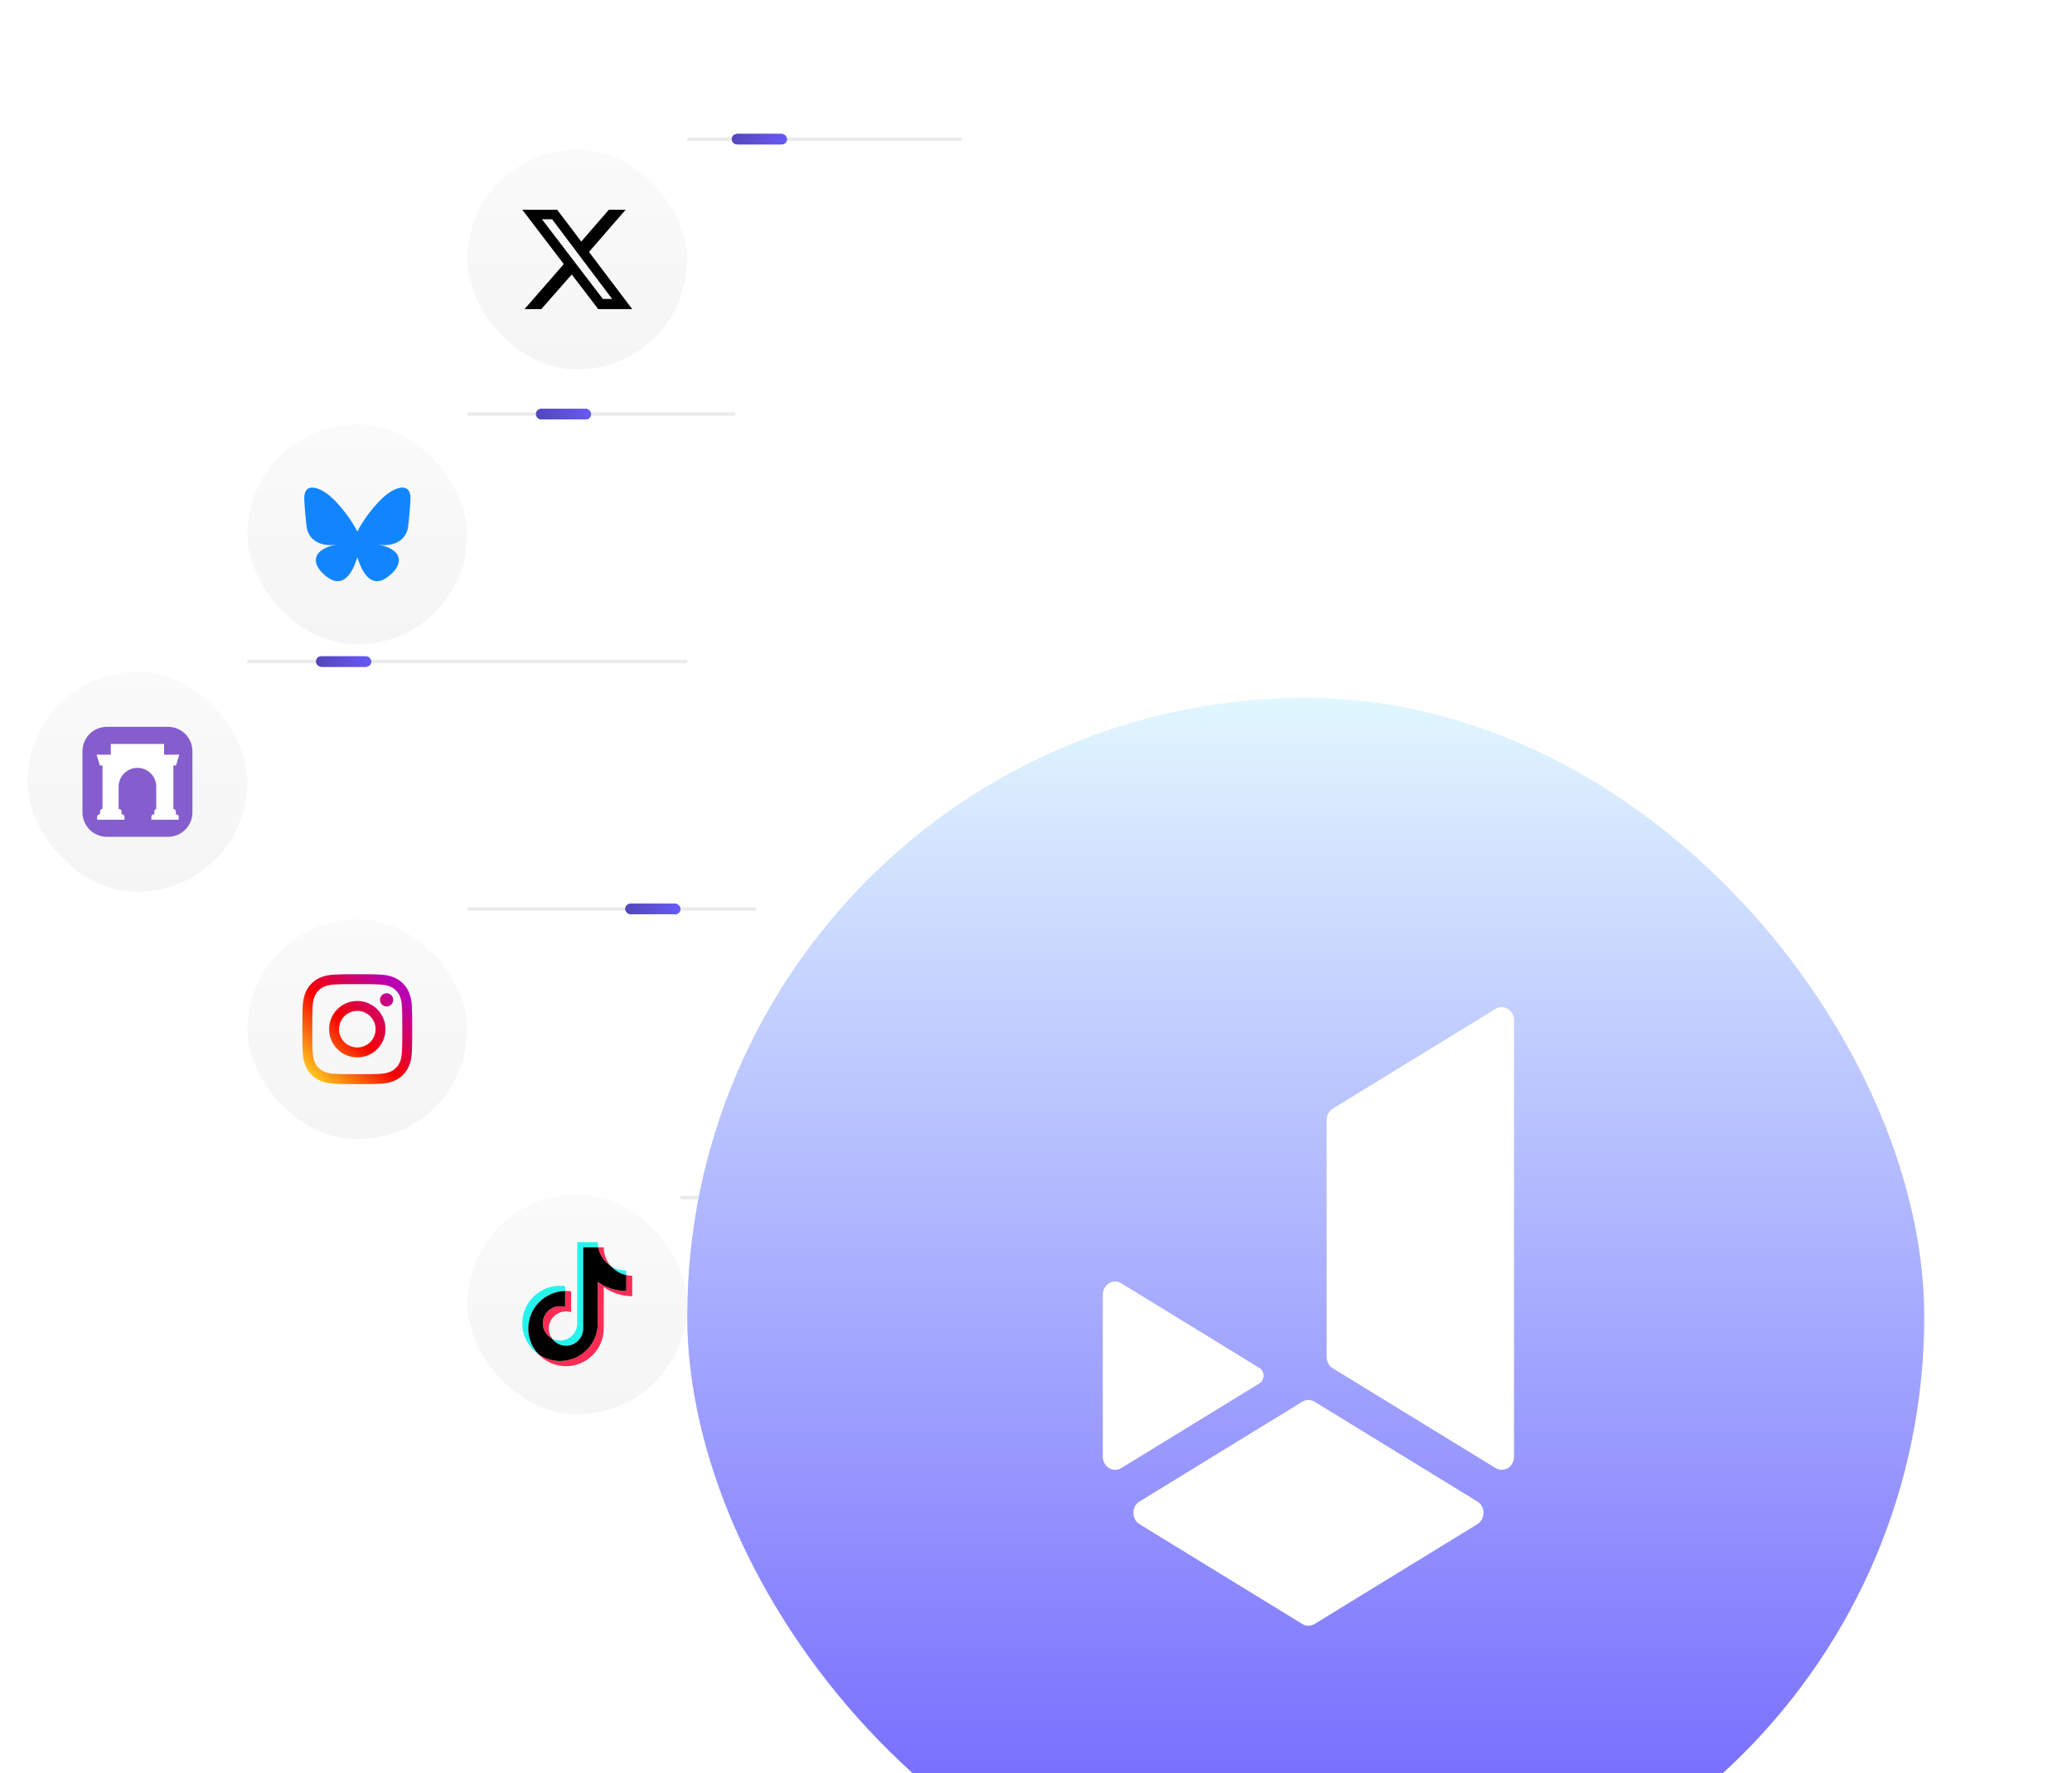 <svg width="603" height="516" viewBox="0 0 603 516" fill="none" xmlns="http://www.w3.org/2000/svg">
<line x1="200" y1="40.5" x2="280" y2="40.5" stroke="#EBEBEB"/>
<line x1="72" y1="192.5" x2="200" y2="192.5" stroke="#EBEBEB"/>
<line x1="136" y1="120.5" x2="214" y2="120.5" stroke="#EBEBEB"/>
<line x1="136" y1="264.5" x2="220" y2="264.5" stroke="#EBEBEB"/>
<line x1="198" y1="348.5" x2="294" y2="348.5" stroke="#EBEBEB"/>
<g filter="url(#filter0_f_1329_7349)">
<rect x="213" y="39" width="16" height="3" rx="1.5" fill="url(#paint0_linear_1329_7349)"/>
</g>
<g style="mix-blend-mode:plus-lighter" filter="url(#filter1_f_1329_7349)">
<rect x="213" y="39" width="16" height="3" rx="1.5" fill="url(#paint1_linear_1329_7349)"/>
</g>
<g style="mix-blend-mode:plus-lighter" filter="url(#filter2_f_1329_7349)">
<rect x="213" y="39" width="16" height="3" rx="1.5" fill="url(#paint2_linear_1329_7349)"/>
</g>
<g filter="url(#filter3_f_1329_7349)">
<rect x="156" y="119" width="16" height="3" rx="1.5" fill="url(#paint3_linear_1329_7349)"/>
</g>
<g style="mix-blend-mode:plus-lighter" filter="url(#filter4_f_1329_7349)">
<rect x="156" y="119" width="16" height="3" rx="1.5" fill="url(#paint4_linear_1329_7349)"/>
</g>
<g style="mix-blend-mode:plus-lighter" filter="url(#filter5_f_1329_7349)">
<rect x="156" y="119" width="16" height="3" rx="1.5" fill="url(#paint5_linear_1329_7349)"/>
</g>
<g filter="url(#filter6_f_1329_7349)">
<rect x="92" y="191" width="16" height="3" rx="1.5" fill="url(#paint6_linear_1329_7349)"/>
</g>
<g style="mix-blend-mode:plus-lighter" filter="url(#filter7_f_1329_7349)">
<rect x="92" y="191" width="16" height="3" rx="1.5" fill="url(#paint7_linear_1329_7349)"/>
</g>
<g style="mix-blend-mode:plus-lighter" filter="url(#filter8_f_1329_7349)">
<rect x="92" y="191" width="16" height="3" rx="1.5" fill="url(#paint8_linear_1329_7349)"/>
</g>
<g filter="url(#filter9_f_1329_7349)">
<rect x="182" y="263" width="16" height="3" rx="1.5" fill="url(#paint9_linear_1329_7349)"/>
</g>
<g style="mix-blend-mode:plus-lighter" filter="url(#filter10_f_1329_7349)">
<rect x="182" y="263" width="16" height="3" rx="1.5" fill="url(#paint10_linear_1329_7349)"/>
</g>
<g style="mix-blend-mode:plus-lighter" filter="url(#filter11_f_1329_7349)">
<rect x="182" y="263" width="16" height="3" rx="1.5" fill="url(#paint11_linear_1329_7349)"/>
</g>
<g filter="url(#filter12_f_1329_7349)">
<rect x="206" y="347" width="16" height="3" rx="1.5" fill="url(#paint12_linear_1329_7349)"/>
</g>
<g style="mix-blend-mode:plus-lighter" filter="url(#filter13_f_1329_7349)">
<rect x="206" y="347" width="16" height="3" rx="1.5" fill="url(#paint13_linear_1329_7349)"/>
</g>
<g style="mix-blend-mode:plus-lighter" filter="url(#filter14_f_1329_7349)">
<rect x="206" y="347" width="16" height="3" rx="1.5" fill="url(#paint14_linear_1329_7349)"/>
</g>
<g filter="url(#filter15_dddd_1329_7349)">
<rect x="200" y="9" width="360" height="360" rx="180" fill="url(#paint15_linear_1329_7349)"/>
<path d="M429.936 249.47L382.583 278.495C381.471 279.175 380.1 279.175 378.988 278.495L331.635 249.47C329.236 247.998 329.236 244.327 331.635 242.855L378.988 213.83C380.1 213.15 381.471 213.15 382.583 213.83L429.936 242.855C432.334 244.322 432.334 247.998 429.936 249.47Z" fill="white"/>
<path d="M366.501 208.507L326.333 233.125C323.934 234.598 320.938 232.76 320.938 229.82V182.675C320.938 179.736 323.934 177.898 326.333 179.37L366.501 203.988C368.142 204.994 368.142 207.507 366.501 208.513V208.507Z" fill="white"/>
<path d="M440.622 102.821V229.817C440.622 232.757 437.625 234.595 435.227 233.122L391.368 206.239L387.874 204.098C386.762 203.418 386.073 202.153 386.073 200.793V131.846C386.073 130.48 386.757 129.221 387.874 128.541L435.227 99.516C437.625 98.049 440.622 99.882 440.622 102.821Z" fill="white"/>
</g>
<g filter="url(#filter16_dddd_1329_7349)">
<rect x="136" y="9" width="64" height="64" rx="32" fill="url(#paint16_linear_1329_7349)"/>
<g clip-path="url(#clip0_1329_7349)">
<path d="M177.189 26.539H182.072L171.406 38.812L184 55.455H174.104L166.394 45.366L157.526 55.455H152.643L164.08 42.346L152 26.539H162.153L169.157 35.792L177.189 26.539ZM175.454 52.499H178.153L160.675 29.302H157.719L175.454 52.499Z" fill="black"/>
</g>
</g>
<g filter="url(#filter17_dddd_1329_7349)">
<rect x="8" y="161" width="64" height="64" rx="32" fill="url(#paint17_linear_1329_7349)"/>
<g clip-path="url(#clip1_1329_7349)">
<path d="M48.889 177H31.111C27.184 177 24 180.184 24 184.111V201.889C24 205.816 27.184 209 31.111 209H48.889C52.816 209 56 205.816 56 201.889V184.111C56 180.184 52.816 177 48.889 177Z" fill="#855DCD"/>
<path d="M32.249 181.977H47.751V204.021H45.475V193.923H45.453C45.202 191.132 42.856 188.945 40 188.945C37.144 188.945 34.798 191.132 34.547 193.923H34.524V204.021H32.249V181.977Z" fill="white"/>
<path d="M28.125 185.109L29.049 188.238H29.831V200.896C29.643 200.896 29.462 200.971 29.328 201.104C29.195 201.238 29.12 201.419 29.12 201.607V202.46H28.978C28.789 202.46 28.608 202.535 28.475 202.669C28.342 202.802 28.267 202.983 28.267 203.172V204.025H36.231V203.172C36.231 202.983 36.156 202.802 36.023 202.669C35.889 202.535 35.709 202.46 35.52 202.46H35.378V201.607C35.378 201.419 35.303 201.238 35.17 201.104C35.036 200.971 34.855 200.896 34.667 200.896H33.813V185.109H28.125ZM45.618 200.896C45.429 200.896 45.248 200.971 45.115 201.104C44.982 201.238 44.907 201.419 44.907 201.607V202.46H44.764C44.576 202.46 44.395 202.535 44.262 202.669C44.128 202.802 44.053 202.983 44.053 203.172V204.025H52.018V203.172C52.018 202.983 51.943 202.802 51.81 202.669C51.676 202.535 51.495 202.46 51.307 202.46H51.164V201.607C51.164 201.419 51.09 201.238 50.956 201.104C50.823 200.971 50.642 200.896 50.453 200.896V188.238H51.236L52.16 185.109H46.471V200.896H45.618Z" fill="white"/>
</g>
</g>
<g filter="url(#filter18_dddd_1329_7349)">
<rect x="72" y="89" width="64" height="64" rx="32" fill="url(#paint18_linear_1329_7349)"/>
<path d="M95.239 109.216C98.785 111.879 102.6 117.277 104 120.174C105.401 117.277 109.215 111.879 112.762 109.216C115.321 107.295 119.467 105.809 119.467 110.539C119.467 111.483 118.925 118.474 118.607 119.609C117.503 123.555 113.48 124.561 109.901 123.952C116.157 125.017 117.748 128.544 114.311 132.07C107.784 138.769 104.929 130.39 104.198 128.243C104.064 127.849 104.001 127.665 104 127.822C103.999 127.665 103.936 127.849 103.802 128.243C103.071 130.39 100.216 138.769 93.689 132.07C90.252 128.544 91.843 125.017 98.099 123.952C94.52 124.561 90.496 123.555 89.392 119.609C89.075 118.474 88.533 111.483 88.533 110.539C88.533 105.809 92.679 107.295 95.238 109.216H95.239Z" fill="#1185FE"/>
</g>
<g filter="url(#filter19_dddd_1329_7349)">
<rect x="72" y="233" width="64" height="64" rx="32" fill="url(#paint19_linear_1329_7349)"/>
<g clip-path="url(#clip2_1329_7349)">
<path d="M114.429 256.451C114.429 255.389 113.568 254.531 112.509 254.531C111.451 254.531 110.59 255.389 110.59 256.451C110.59 257.509 111.451 258.367 112.509 258.367C113.568 258.367 114.429 257.509 114.429 256.451Z" fill="url(#paint20_linear_1329_7349)"/>
<path d="M116.986 271.437C116.915 272.995 116.654 273.841 116.438 274.404C116.147 275.149 115.8 275.682 115.238 276.241C114.682 276.8 114.149 277.146 113.404 277.434C112.841 277.653 111.992 277.915 110.433 277.989C108.749 278.063 108.25 278.079 103.978 278.079C99.71 278.079 99.207 278.063 97.523 277.989C95.965 277.915 95.119 277.653 94.556 277.434C93.807 277.146 93.278 276.8 92.719 276.241C92.156 275.682 91.809 275.149 91.522 274.404C91.306 273.841 91.041 272.995 90.974 271.437C90.892 269.752 90.877 269.245 90.877 264.982C90.877 260.71 90.892 260.207 90.974 258.523C91.041 256.965 91.306 256.119 91.522 255.552C91.809 254.807 92.156 254.277 92.719 253.718C93.278 253.16 93.807 252.813 94.556 252.522C95.119 252.302 95.965 252.044 97.523 251.97C99.207 251.896 99.71 251.877 103.978 251.877C108.25 251.877 108.749 251.896 110.433 251.97C111.992 252.044 112.841 252.302 113.404 252.522C114.149 252.813 114.682 253.16 115.238 253.718C115.8 254.277 116.147 254.807 116.438 255.552C116.654 256.119 116.915 256.965 116.986 258.523C117.064 260.207 117.083 260.71 117.083 264.982C117.083 269.245 117.064 269.752 116.986 271.437ZM119.863 258.392C119.785 256.689 119.516 255.526 119.117 254.512C118.711 253.461 118.167 252.57 117.276 251.68C116.39 250.793 115.499 250.249 114.448 249.838C113.43 249.443 112.271 249.171 110.568 249.097C108.864 249.015 108.32 249 103.978 249C99.64 249 99.092 249.015 97.388 249.097C95.689 249.171 94.53 249.443 93.508 249.838C92.461 250.249 91.57 250.793 90.684 251.68C89.793 252.57 89.249 253.461 88.839 254.512C88.444 255.526 88.175 256.689 88.093 258.392C88.019 260.095 88 260.64 88 264.982C88 269.32 88.019 269.864 88.093 271.568C88.175 273.267 88.444 274.43 88.839 275.448C89.249 276.495 89.793 277.39 90.684 278.276C91.57 279.163 92.461 279.711 93.508 280.121C94.53 280.516 95.689 280.785 97.388 280.863C99.092 280.941 99.64 280.96 103.978 280.96C108.32 280.96 108.864 280.941 110.568 280.863C112.271 280.785 113.43 280.516 114.448 280.121C115.499 279.711 116.39 279.163 117.276 278.276C118.167 277.39 118.711 276.495 119.117 275.448C119.516 274.43 119.785 273.267 119.863 271.568C119.941 269.864 119.96 269.32 119.96 264.982C119.96 260.64 119.941 260.095 119.863 258.392Z" fill="url(#paint21_linear_1329_7349)"/>
<path d="M103.978 270.306C101.038 270.306 98.652 267.925 98.652 264.984C98.652 262.039 101.038 259.654 103.978 259.654C106.919 259.654 109.308 262.039 109.308 264.984C109.308 267.925 106.919 270.306 103.978 270.306ZM103.978 256.773C99.446 256.773 95.775 260.452 95.775 264.984C95.775 269.513 99.446 273.187 103.978 273.187C108.51 273.187 112.185 269.513 112.185 264.984C112.185 260.452 108.51 256.773 103.978 256.773Z" fill="url(#paint22_linear_1329_7349)"/>
</g>
</g>
<g filter="url(#filter20_dddd_1329_7349)">
<rect x="136" y="313" width="64" height="64" rx="32" fill="url(#paint23_linear_1329_7349)"/>
<g clip-path="url(#clip3_1329_7349)">
<path d="M164.46 341.164V339.755C163.975 339.689 163.483 339.648 162.98 339.648C156.926 339.648 152 344.558 152 350.592C152 354.295 153.856 357.571 156.688 359.552C154.86 357.596 153.74 354.977 153.74 352.1C153.74 346.153 158.526 341.302 164.461 341.164H164.46Z" fill="#25F4EE"/>
<path d="M164.719 357.098C167.42 357.098 169.624 354.957 169.724 352.289L169.734 328.462H174.102C174.011 327.972 173.961 327.469 173.961 326.953H167.995L167.985 350.78C167.886 353.448 165.682 355.589 162.98 355.589C162.141 355.589 161.35 355.38 160.654 355.015C161.565 356.275 163.046 357.098 164.719 357.098Z" fill="#25F4EE"/>
<path d="M182.261 336.547V335.223C180.595 335.223 179.042 334.729 177.74 333.883C178.9 335.209 180.474 336.166 182.261 336.547Z" fill="#25F4EE"/>
<path d="M177.741 333.884C176.472 332.431 175.7 330.535 175.7 328.461H174.103C174.523 330.726 175.872 332.67 177.741 333.884Z" fill="#FE2C55"/>
<path d="M162.98 345.594C160.215 345.594 157.965 347.836 157.965 350.592C157.965 352.511 159.058 354.178 160.654 355.015C160.059 354.193 159.705 353.188 159.705 352.1C159.705 349.344 161.955 347.102 164.72 347.102C165.236 347.102 165.731 347.187 166.2 347.333V341.263C165.715 341.197 165.222 341.156 164.72 341.156C164.633 341.156 164.547 341.161 164.461 341.163V345.824C163.992 345.678 163.497 345.593 162.981 345.593L162.98 345.594Z" fill="#FE2C55"/>
<path d="M182.261 336.547V341.167C179.168 341.167 176.301 340.182 173.961 338.508V350.59C173.961 356.625 169.035 361.533 162.98 361.533C160.64 361.533 158.471 360.798 156.687 359.55C158.693 361.696 161.551 363.041 164.719 363.041C170.774 363.041 175.699 358.132 175.699 352.098V340.017C178.039 341.691 180.906 342.676 183.999 342.676V336.731C183.402 336.731 182.821 336.666 182.261 336.547Z" fill="#FE2C55"/>
<path d="M173.961 350.592V338.509C176.301 340.183 179.167 341.169 182.26 341.169V336.549C180.474 336.167 178.899 335.212 177.74 333.884C175.871 332.67 174.522 330.727 174.101 328.461H169.734L169.724 352.288C169.624 354.955 167.42 357.097 164.719 357.097C163.046 357.097 161.565 356.273 160.654 355.014C159.058 354.177 157.965 352.509 157.965 350.591C157.965 347.835 160.215 345.593 162.98 345.593C163.496 345.593 163.991 345.678 164.46 345.824V341.163C158.525 341.301 153.739 346.152 153.739 352.099C153.739 354.976 154.859 357.595 156.687 359.55C158.47 360.798 160.64 361.534 162.98 361.534C169.035 361.534 173.961 356.625 173.961 350.591V350.592Z" fill="black"/>
</g>
</g>
<defs>
<filter id="filter0_f_1329_7349" x="210" y="36" width="22" height="9" filterUnits="userSpaceOnUse" color-interpolation-filters="sRGB">
<feFlood flood-opacity="0" result="BackgroundImageFix"/>
<feBlend mode="normal" in="SourceGraphic" in2="BackgroundImageFix" result="shape"/>
<feGaussianBlur stdDeviation="1.5" result="effect1_foregroundBlur_1329_7349"/>
</filter>
<filter id="filter1_f_1329_7349" x="209" y="35" width="24" height="11" filterUnits="userSpaceOnUse" color-interpolation-filters="sRGB">
<feFlood flood-opacity="0" result="BackgroundImageFix"/>
<feBlend mode="normal" in="SourceGraphic" in2="BackgroundImageFix" result="shape"/>
<feGaussianBlur stdDeviation="2" result="effect1_foregroundBlur_1329_7349"/>
</filter>
<filter id="filter2_f_1329_7349" x="197" y="23" width="48" height="35" filterUnits="userSpaceOnUse" color-interpolation-filters="sRGB">
<feFlood flood-opacity="0" result="BackgroundImageFix"/>
<feBlend mode="normal" in="SourceGraphic" in2="BackgroundImageFix" result="shape"/>
<feGaussianBlur stdDeviation="8" result="effect1_foregroundBlur_1329_7349"/>
</filter>
<filter id="filter3_f_1329_7349" x="153" y="116" width="22" height="9" filterUnits="userSpaceOnUse" color-interpolation-filters="sRGB">
<feFlood flood-opacity="0" result="BackgroundImageFix"/>
<feBlend mode="normal" in="SourceGraphic" in2="BackgroundImageFix" result="shape"/>
<feGaussianBlur stdDeviation="1.5" result="effect1_foregroundBlur_1329_7349"/>
</filter>
<filter id="filter4_f_1329_7349" x="152" y="115" width="24" height="11" filterUnits="userSpaceOnUse" color-interpolation-filters="sRGB">
<feFlood flood-opacity="0" result="BackgroundImageFix"/>
<feBlend mode="normal" in="SourceGraphic" in2="BackgroundImageFix" result="shape"/>
<feGaussianBlur stdDeviation="2" result="effect1_foregroundBlur_1329_7349"/>
</filter>
<filter id="filter5_f_1329_7349" x="140" y="103" width="48" height="35" filterUnits="userSpaceOnUse" color-interpolation-filters="sRGB">
<feFlood flood-opacity="0" result="BackgroundImageFix"/>
<feBlend mode="normal" in="SourceGraphic" in2="BackgroundImageFix" result="shape"/>
<feGaussianBlur stdDeviation="8" result="effect1_foregroundBlur_1329_7349"/>
</filter>
<filter id="filter6_f_1329_7349" x="89" y="188" width="22" height="9" filterUnits="userSpaceOnUse" color-interpolation-filters="sRGB">
<feFlood flood-opacity="0" result="BackgroundImageFix"/>
<feBlend mode="normal" in="SourceGraphic" in2="BackgroundImageFix" result="shape"/>
<feGaussianBlur stdDeviation="1.5" result="effect1_foregroundBlur_1329_7349"/>
</filter>
<filter id="filter7_f_1329_7349" x="88" y="187" width="24" height="11" filterUnits="userSpaceOnUse" color-interpolation-filters="sRGB">
<feFlood flood-opacity="0" result="BackgroundImageFix"/>
<feBlend mode="normal" in="SourceGraphic" in2="BackgroundImageFix" result="shape"/>
<feGaussianBlur stdDeviation="2" result="effect1_foregroundBlur_1329_7349"/>
</filter>
<filter id="filter8_f_1329_7349" x="76" y="175" width="48" height="35" filterUnits="userSpaceOnUse" color-interpolation-filters="sRGB">
<feFlood flood-opacity="0" result="BackgroundImageFix"/>
<feBlend mode="normal" in="SourceGraphic" in2="BackgroundImageFix" result="shape"/>
<feGaussianBlur stdDeviation="8" result="effect1_foregroundBlur_1329_7349"/>
</filter>
<filter id="filter9_f_1329_7349" x="179" y="260" width="22" height="9" filterUnits="userSpaceOnUse" color-interpolation-filters="sRGB">
<feFlood flood-opacity="0" result="BackgroundImageFix"/>
<feBlend mode="normal" in="SourceGraphic" in2="BackgroundImageFix" result="shape"/>
<feGaussianBlur stdDeviation="1.5" result="effect1_foregroundBlur_1329_7349"/>
</filter>
<filter id="filter10_f_1329_7349" x="178" y="259" width="24" height="11" filterUnits="userSpaceOnUse" color-interpolation-filters="sRGB">
<feFlood flood-opacity="0" result="BackgroundImageFix"/>
<feBlend mode="normal" in="SourceGraphic" in2="BackgroundImageFix" result="shape"/>
<feGaussianBlur stdDeviation="2" result="effect1_foregroundBlur_1329_7349"/>
</filter>
<filter id="filter11_f_1329_7349" x="166" y="247" width="48" height="35" filterUnits="userSpaceOnUse" color-interpolation-filters="sRGB">
<feFlood flood-opacity="0" result="BackgroundImageFix"/>
<feBlend mode="normal" in="SourceGraphic" in2="BackgroundImageFix" result="shape"/>
<feGaussianBlur stdDeviation="8" result="effect1_foregroundBlur_1329_7349"/>
</filter>
<filter id="filter12_f_1329_7349" x="203" y="344" width="22" height="9" filterUnits="userSpaceOnUse" color-interpolation-filters="sRGB">
<feFlood flood-opacity="0" result="BackgroundImageFix"/>
<feBlend mode="normal" in="SourceGraphic" in2="BackgroundImageFix" result="shape"/>
<feGaussianBlur stdDeviation="1.5" result="effect1_foregroundBlur_1329_7349"/>
</filter>
<filter id="filter13_f_1329_7349" x="202" y="343" width="24" height="11" filterUnits="userSpaceOnUse" color-interpolation-filters="sRGB">
<feFlood flood-opacity="0" result="BackgroundImageFix"/>
<feBlend mode="normal" in="SourceGraphic" in2="BackgroundImageFix" result="shape"/>
<feGaussianBlur stdDeviation="2" result="effect1_foregroundBlur_1329_7349"/>
</filter>
<filter id="filter14_f_1329_7349" x="190" y="331" width="48" height="35" filterUnits="userSpaceOnUse" color-interpolation-filters="sRGB">
<feFlood flood-opacity="0" result="BackgroundImageFix"/>
<feBlend mode="normal" in="SourceGraphic" in2="BackgroundImageFix" result="shape"/>
<feGaussianBlur stdDeviation="8" result="effect1_foregroundBlur_1329_7349"/>
</filter>
<filter id="filter15_dddd_1329_7349" x="157.812" y="0.562" width="444.375" height="514.688" filterUnits="userSpaceOnUse" color-interpolation-filters="sRGB">
<feFlood flood-opacity="0" result="BackgroundImageFix"/>
<feColorMatrix in="SourceAlpha" type="matrix" values="0 0 0 0 0 0 0 0 0 0 0 0 0 0 0 0 0 0 127 0" result="hardAlpha"/>
<feOffset dy="5.625"/>
<feGaussianBlur stdDeviation="7.031"/>
<feColorMatrix type="matrix" values="0 0 0 0 0 0 0 0 0 0 0 0 0 0 0 0 0 0 0.1 0"/>
<feBlend mode="normal" in2="BackgroundImageFix" result="effect1_dropShadow_1329_7349"/>
<feColorMatrix in="SourceAlpha" type="matrix" values="0 0 0 0 0 0 0 0 0 0 0 0 0 0 0 0 0 0 127 0" result="hardAlpha"/>
<feOffset dy="25.312"/>
<feGaussianBlur stdDeviation="12.656"/>
<feColorMatrix type="matrix" values="0 0 0 0 0 0 0 0 0 0 0 0 0 0 0 0 0 0 0.09 0"/>
<feBlend mode="normal" in2="effect1_dropShadow_1329_7349" result="effect2_dropShadow_1329_7349"/>
<feColorMatrix in="SourceAlpha" type="matrix" values="0 0 0 0 0 0 0 0 0 0 0 0 0 0 0 0 0 0 127 0" result="hardAlpha"/>
<feOffset dy="59.062"/>
<feGaussianBlur stdDeviation="18.281"/>
<feColorMatrix type="matrix" values="0 0 0 0 0 0 0 0 0 0 0 0 0 0 0 0 0 0 0.05 0"/>
<feBlend mode="normal" in2="effect2_dropShadow_1329_7349" result="effect3_dropShadow_1329_7349"/>
<feColorMatrix in="SourceAlpha" type="matrix" values="0 0 0 0 0 0 0 0 0 0 0 0 0 0 0 0 0 0 127 0" result="hardAlpha"/>
<feOffset dy="104.062"/>
<feGaussianBlur stdDeviation="21.094"/>
<feColorMatrix type="matrix" values="0 0 0 0 0 0 0 0 0 0 0 0 0 0 0 0 0 0 0.01 0"/>
<feBlend mode="normal" in2="effect3_dropShadow_1329_7349" result="effect4_dropShadow_1329_7349"/>
<feBlend mode="normal" in="SourceGraphic" in2="effect4_dropShadow_1329_7349" result="shape"/>
</filter>
<filter id="filter16_dddd_1329_7349" x="128.5" y="7.5" width="79" height="91.5" filterUnits="userSpaceOnUse" color-interpolation-filters="sRGB">
<feFlood flood-opacity="0" result="BackgroundImageFix"/>
<feColorMatrix in="SourceAlpha" type="matrix" values="0 0 0 0 0 0 0 0 0 0 0 0 0 0 0 0 0 0 127 0" result="hardAlpha"/>
<feOffset dy="1"/>
<feGaussianBlur stdDeviation="1.25"/>
<feColorMatrix type="matrix" values="0 0 0 0 0 0 0 0 0 0 0 0 0 0 0 0 0 0 0.1 0"/>
<feBlend mode="normal" in2="BackgroundImageFix" result="effect1_dropShadow_1329_7349"/>
<feColorMatrix in="SourceAlpha" type="matrix" values="0 0 0 0 0 0 0 0 0 0 0 0 0 0 0 0 0 0 127 0" result="hardAlpha"/>
<feOffset dy="4.5"/>
<feGaussianBlur stdDeviation="2.25"/>
<feColorMatrix type="matrix" values="0 0 0 0 0 0 0 0 0 0 0 0 0 0 0 0 0 0 0.09 0"/>
<feBlend mode="normal" in2="effect1_dropShadow_1329_7349" result="effect2_dropShadow_1329_7349"/>
<feColorMatrix in="SourceAlpha" type="matrix" values="0 0 0 0 0 0 0 0 0 0 0 0 0 0 0 0 0 0 127 0" result="hardAlpha"/>
<feOffset dy="10.5"/>
<feGaussianBlur stdDeviation="3.25"/>
<feColorMatrix type="matrix" values="0 0 0 0 0 0 0 0 0 0 0 0 0 0 0 0 0 0 0.05 0"/>
<feBlend mode="normal" in2="effect2_dropShadow_1329_7349" result="effect3_dropShadow_1329_7349"/>
<feColorMatrix in="SourceAlpha" type="matrix" values="0 0 0 0 0 0 0 0 0 0 0 0 0 0 0 0 0 0 127 0" result="hardAlpha"/>
<feOffset dy="18.5"/>
<feGaussianBlur stdDeviation="3.75"/>
<feColorMatrix type="matrix" values="0 0 0 0 0 0 0 0 0 0 0 0 0 0 0 0 0 0 0.01 0"/>
<feBlend mode="normal" in2="effect3_dropShadow_1329_7349" result="effect4_dropShadow_1329_7349"/>
<feBlend mode="normal" in="SourceGraphic" in2="effect4_dropShadow_1329_7349" result="shape"/>
</filter>
<filter id="filter17_dddd_1329_7349" x="0.5" y="159.5" width="79" height="91.5" filterUnits="userSpaceOnUse" color-interpolation-filters="sRGB">
<feFlood flood-opacity="0" result="BackgroundImageFix"/>
<feColorMatrix in="SourceAlpha" type="matrix" values="0 0 0 0 0 0 0 0 0 0 0 0 0 0 0 0 0 0 127 0" result="hardAlpha"/>
<feOffset dy="1"/>
<feGaussianBlur stdDeviation="1.25"/>
<feColorMatrix type="matrix" values="0 0 0 0 0 0 0 0 0 0 0 0 0 0 0 0 0 0 0.1 0"/>
<feBlend mode="normal" in2="BackgroundImageFix" result="effect1_dropShadow_1329_7349"/>
<feColorMatrix in="SourceAlpha" type="matrix" values="0 0 0 0 0 0 0 0 0 0 0 0 0 0 0 0 0 0 127 0" result="hardAlpha"/>
<feOffset dy="4.5"/>
<feGaussianBlur stdDeviation="2.25"/>
<feColorMatrix type="matrix" values="0 0 0 0 0 0 0 0 0 0 0 0 0 0 0 0 0 0 0.09 0"/>
<feBlend mode="normal" in2="effect1_dropShadow_1329_7349" result="effect2_dropShadow_1329_7349"/>
<feColorMatrix in="SourceAlpha" type="matrix" values="0 0 0 0 0 0 0 0 0 0 0 0 0 0 0 0 0 0 127 0" result="hardAlpha"/>
<feOffset dy="10.5"/>
<feGaussianBlur stdDeviation="3.25"/>
<feColorMatrix type="matrix" values="0 0 0 0 0 0 0 0 0 0 0 0 0 0 0 0 0 0 0.05 0"/>
<feBlend mode="normal" in2="effect2_dropShadow_1329_7349" result="effect3_dropShadow_1329_7349"/>
<feColorMatrix in="SourceAlpha" type="matrix" values="0 0 0 0 0 0 0 0 0 0 0 0 0 0 0 0 0 0 127 0" result="hardAlpha"/>
<feOffset dy="18.5"/>
<feGaussianBlur stdDeviation="3.75"/>
<feColorMatrix type="matrix" values="0 0 0 0 0 0 0 0 0 0 0 0 0 0 0 0 0 0 0.01 0"/>
<feBlend mode="normal" in2="effect3_dropShadow_1329_7349" result="effect4_dropShadow_1329_7349"/>
<feBlend mode="normal" in="SourceGraphic" in2="effect4_dropShadow_1329_7349" result="shape"/>
</filter>
<filter id="filter18_dddd_1329_7349" x="64.5" y="87.5" width="79" height="91.5" filterUnits="userSpaceOnUse" color-interpolation-filters="sRGB">
<feFlood flood-opacity="0" result="BackgroundImageFix"/>
<feColorMatrix in="SourceAlpha" type="matrix" values="0 0 0 0 0 0 0 0 0 0 0 0 0 0 0 0 0 0 127 0" result="hardAlpha"/>
<feOffset dy="1"/>
<feGaussianBlur stdDeviation="1.25"/>
<feColorMatrix type="matrix" values="0 0 0 0 0 0 0 0 0 0 0 0 0 0 0 0 0 0 0.1 0"/>
<feBlend mode="normal" in2="BackgroundImageFix" result="effect1_dropShadow_1329_7349"/>
<feColorMatrix in="SourceAlpha" type="matrix" values="0 0 0 0 0 0 0 0 0 0 0 0 0 0 0 0 0 0 127 0" result="hardAlpha"/>
<feOffset dy="4.5"/>
<feGaussianBlur stdDeviation="2.25"/>
<feColorMatrix type="matrix" values="0 0 0 0 0 0 0 0 0 0 0 0 0 0 0 0 0 0 0.09 0"/>
<feBlend mode="normal" in2="effect1_dropShadow_1329_7349" result="effect2_dropShadow_1329_7349"/>
<feColorMatrix in="SourceAlpha" type="matrix" values="0 0 0 0 0 0 0 0 0 0 0 0 0 0 0 0 0 0 127 0" result="hardAlpha"/>
<feOffset dy="10.5"/>
<feGaussianBlur stdDeviation="3.25"/>
<feColorMatrix type="matrix" values="0 0 0 0 0 0 0 0 0 0 0 0 0 0 0 0 0 0 0.05 0"/>
<feBlend mode="normal" in2="effect2_dropShadow_1329_7349" result="effect3_dropShadow_1329_7349"/>
<feColorMatrix in="SourceAlpha" type="matrix" values="0 0 0 0 0 0 0 0 0 0 0 0 0 0 0 0 0 0 127 0" result="hardAlpha"/>
<feOffset dy="18.5"/>
<feGaussianBlur stdDeviation="3.75"/>
<feColorMatrix type="matrix" values="0 0 0 0 0 0 0 0 0 0 0 0 0 0 0 0 0 0 0.01 0"/>
<feBlend mode="normal" in2="effect3_dropShadow_1329_7349" result="effect4_dropShadow_1329_7349"/>
<feBlend mode="normal" in="SourceGraphic" in2="effect4_dropShadow_1329_7349" result="shape"/>
</filter>
<filter id="filter19_dddd_1329_7349" x="64.5" y="231.5" width="79" height="91.5" filterUnits="userSpaceOnUse" color-interpolation-filters="sRGB">
<feFlood flood-opacity="0" result="BackgroundImageFix"/>
<feColorMatrix in="SourceAlpha" type="matrix" values="0 0 0 0 0 0 0 0 0 0 0 0 0 0 0 0 0 0 127 0" result="hardAlpha"/>
<feOffset dy="1"/>
<feGaussianBlur stdDeviation="1.25"/>
<feColorMatrix type="matrix" values="0 0 0 0 0 0 0 0 0 0 0 0 0 0 0 0 0 0 0.1 0"/>
<feBlend mode="normal" in2="BackgroundImageFix" result="effect1_dropShadow_1329_7349"/>
<feColorMatrix in="SourceAlpha" type="matrix" values="0 0 0 0 0 0 0 0 0 0 0 0 0 0 0 0 0 0 127 0" result="hardAlpha"/>
<feOffset dy="4.5"/>
<feGaussianBlur stdDeviation="2.25"/>
<feColorMatrix type="matrix" values="0 0 0 0 0 0 0 0 0 0 0 0 0 0 0 0 0 0 0.09 0"/>
<feBlend mode="normal" in2="effect1_dropShadow_1329_7349" result="effect2_dropShadow_1329_7349"/>
<feColorMatrix in="SourceAlpha" type="matrix" values="0 0 0 0 0 0 0 0 0 0 0 0 0 0 0 0 0 0 127 0" result="hardAlpha"/>
<feOffset dy="10.5"/>
<feGaussianBlur stdDeviation="3.25"/>
<feColorMatrix type="matrix" values="0 0 0 0 0 0 0 0 0 0 0 0 0 0 0 0 0 0 0.05 0"/>
<feBlend mode="normal" in2="effect2_dropShadow_1329_7349" result="effect3_dropShadow_1329_7349"/>
<feColorMatrix in="SourceAlpha" type="matrix" values="0 0 0 0 0 0 0 0 0 0 0 0 0 0 0 0 0 0 127 0" result="hardAlpha"/>
<feOffset dy="18.5"/>
<feGaussianBlur stdDeviation="3.75"/>
<feColorMatrix type="matrix" values="0 0 0 0 0 0 0 0 0 0 0 0 0 0 0 0 0 0 0.01 0"/>
<feBlend mode="normal" in2="effect3_dropShadow_1329_7349" result="effect4_dropShadow_1329_7349"/>
<feBlend mode="normal" in="SourceGraphic" in2="effect4_dropShadow_1329_7349" result="shape"/>
</filter>
<filter id="filter20_dddd_1329_7349" x="128.5" y="311.5" width="79" height="91.5" filterUnits="userSpaceOnUse" color-interpolation-filters="sRGB">
<feFlood flood-opacity="0" result="BackgroundImageFix"/>
<feColorMatrix in="SourceAlpha" type="matrix" values="0 0 0 0 0 0 0 0 0 0 0 0 0 0 0 0 0 0 127 0" result="hardAlpha"/>
<feOffset dy="1"/>
<feGaussianBlur stdDeviation="1.25"/>
<feColorMatrix type="matrix" values="0 0 0 0 0 0 0 0 0 0 0 0 0 0 0 0 0 0 0.1 0"/>
<feBlend mode="normal" in2="BackgroundImageFix" result="effect1_dropShadow_1329_7349"/>
<feColorMatrix in="SourceAlpha" type="matrix" values="0 0 0 0 0 0 0 0 0 0 0 0 0 0 0 0 0 0 127 0" result="hardAlpha"/>
<feOffset dy="4.5"/>
<feGaussianBlur stdDeviation="2.25"/>
<feColorMatrix type="matrix" values="0 0 0 0 0 0 0 0 0 0 0 0 0 0 0 0 0 0 0.09 0"/>
<feBlend mode="normal" in2="effect1_dropShadow_1329_7349" result="effect2_dropShadow_1329_7349"/>
<feColorMatrix in="SourceAlpha" type="matrix" values="0 0 0 0 0 0 0 0 0 0 0 0 0 0 0 0 0 0 127 0" result="hardAlpha"/>
<feOffset dy="10.5"/>
<feGaussianBlur stdDeviation="3.25"/>
<feColorMatrix type="matrix" values="0 0 0 0 0 0 0 0 0 0 0 0 0 0 0 0 0 0 0.05 0"/>
<feBlend mode="normal" in2="effect2_dropShadow_1329_7349" result="effect3_dropShadow_1329_7349"/>
<feColorMatrix in="SourceAlpha" type="matrix" values="0 0 0 0 0 0 0 0 0 0 0 0 0 0 0 0 0 0 127 0" result="hardAlpha"/>
<feOffset dy="18.5"/>
<feGaussianBlur stdDeviation="3.75"/>
<feColorMatrix type="matrix" values="0 0 0 0 0 0 0 0 0 0 0 0 0 0 0 0 0 0 0.01 0"/>
<feBlend mode="normal" in2="effect3_dropShadow_1329_7349" result="effect4_dropShadow_1329_7349"/>
<feBlend mode="normal" in="SourceGraphic" in2="effect4_dropShadow_1329_7349" result="shape"/>
</filter>
<linearGradient id="paint0_linear_1329_7349" x1="213" y1="40.5" x2="229" y2="40.5" gradientUnits="userSpaceOnUse">
<stop stop-color="#5247BC"/>
<stop offset="1" stop-color="#6759F6"/>
</linearGradient>
<linearGradient id="paint1_linear_1329_7349" x1="213" y1="40.5" x2="229" y2="40.5" gradientUnits="userSpaceOnUse">
<stop stop-color="#5247BC"/>
<stop offset="1" stop-color="#6759F6"/>
</linearGradient>
<linearGradient id="paint2_linear_1329_7349" x1="213" y1="40.5" x2="229" y2="40.5" gradientUnits="userSpaceOnUse">
<stop stop-color="#5247BC"/>
<stop offset="1" stop-color="#6759F6"/>
</linearGradient>
<linearGradient id="paint3_linear_1329_7349" x1="156" y1="120.5" x2="172" y2="120.5" gradientUnits="userSpaceOnUse">
<stop stop-color="#5247BC"/>
<stop offset="1" stop-color="#6759F6"/>
</linearGradient>
<linearGradient id="paint4_linear_1329_7349" x1="156" y1="120.5" x2="172" y2="120.5" gradientUnits="userSpaceOnUse">
<stop stop-color="#5247BC"/>
<stop offset="1" stop-color="#6759F6"/>
</linearGradient>
<linearGradient id="paint5_linear_1329_7349" x1="156" y1="120.5" x2="172" y2="120.5" gradientUnits="userSpaceOnUse">
<stop stop-color="#5247BC"/>
<stop offset="1" stop-color="#6759F6"/>
</linearGradient>
<linearGradient id="paint6_linear_1329_7349" x1="92" y1="192.5" x2="108" y2="192.5" gradientUnits="userSpaceOnUse">
<stop stop-color="#5247BC"/>
<stop offset="1" stop-color="#6759F6"/>
</linearGradient>
<linearGradient id="paint7_linear_1329_7349" x1="92" y1="192.5" x2="108" y2="192.5" gradientUnits="userSpaceOnUse">
<stop stop-color="#5247BC"/>
<stop offset="1" stop-color="#6759F6"/>
</linearGradient>
<linearGradient id="paint8_linear_1329_7349" x1="92" y1="192.5" x2="108" y2="192.5" gradientUnits="userSpaceOnUse">
<stop stop-color="#5247BC"/>
<stop offset="1" stop-color="#6759F6"/>
</linearGradient>
<linearGradient id="paint9_linear_1329_7349" x1="182" y1="264.5" x2="198" y2="264.5" gradientUnits="userSpaceOnUse">
<stop stop-color="#5247BC"/>
<stop offset="1" stop-color="#6759F6"/>
</linearGradient>
<linearGradient id="paint10_linear_1329_7349" x1="182" y1="264.5" x2="198" y2="264.5" gradientUnits="userSpaceOnUse">
<stop stop-color="#5247BC"/>
<stop offset="1" stop-color="#6759F6"/>
</linearGradient>
<linearGradient id="paint11_linear_1329_7349" x1="182" y1="264.5" x2="198" y2="264.5" gradientUnits="userSpaceOnUse">
<stop stop-color="#5247BC"/>
<stop offset="1" stop-color="#6759F6"/>
</linearGradient>
<linearGradient id="paint12_linear_1329_7349" x1="206" y1="348.5" x2="222" y2="348.5" gradientUnits="userSpaceOnUse">
<stop stop-color="#5247BC"/>
<stop offset="1" stop-color="#6759F6"/>
</linearGradient>
<linearGradient id="paint13_linear_1329_7349" x1="206" y1="348.5" x2="222" y2="348.5" gradientUnits="userSpaceOnUse">
<stop stop-color="#5247BC"/>
<stop offset="1" stop-color="#6759F6"/>
</linearGradient>
<linearGradient id="paint14_linear_1329_7349" x1="206" y1="348.5" x2="222" y2="348.5" gradientUnits="userSpaceOnUse">
<stop stop-color="#5247BC"/>
<stop offset="1" stop-color="#6759F6"/>
</linearGradient>
<linearGradient id="paint15_linear_1329_7349" x1="560" y1="369" x2="560" y2="9" gradientUnits="userSpaceOnUse">
<stop stop-color="#6A5CFE"/>
<stop offset="1" stop-color="#E1F7FE"/>
</linearGradient>
<linearGradient id="paint16_linear_1329_7349" x1="200" y1="73" x2="200" y2="9" gradientUnits="userSpaceOnUse">
<stop stop-color="#F5F5F5"/>
<stop offset="1" stop-color="#FAFAFA"/>
</linearGradient>
<linearGradient id="paint17_linear_1329_7349" x1="72" y1="225" x2="72" y2="161" gradientUnits="userSpaceOnUse">
<stop stop-color="#F5F5F5"/>
<stop offset="1" stop-color="#FAFAFA"/>
</linearGradient>
<linearGradient id="paint18_linear_1329_7349" x1="136" y1="153" x2="136" y2="89" gradientUnits="userSpaceOnUse">
<stop stop-color="#F5F5F5"/>
<stop offset="1" stop-color="#FAFAFA"/>
</linearGradient>
<linearGradient id="paint19_linear_1329_7349" x1="136" y1="297" x2="136" y2="233" gradientUnits="userSpaceOnUse">
<stop stop-color="#F5F5F5"/>
<stop offset="1" stop-color="#FAFAFA"/>
</linearGradient>
<linearGradient id="paint20_linear_1329_7349" x1="88.288" y1="280.63" x2="117.298" y2="251.621" gradientUnits="userSpaceOnUse">
<stop stop-color="#FFD521"/>
<stop offset="0.05" stop-color="#FFD521"/>
<stop offset="0.501" stop-color="#F50000"/>
<stop offset="0.95" stop-color="#B900B4"/>
<stop offset="0.95" stop-color="#B900B4"/>
<stop offset="1" stop-color="#B900B4"/>
</linearGradient>
<linearGradient id="paint21_linear_1329_7349" x1="88.288" y1="280.669" x2="117.322" y2="251.636" gradientUnits="userSpaceOnUse">
<stop stop-color="#FFD521"/>
<stop offset="0.05" stop-color="#FFD521"/>
<stop offset="0.501" stop-color="#F50000"/>
<stop offset="0.95" stop-color="#B900B4"/>
<stop offset="0.95" stop-color="#B900B4"/>
<stop offset="1" stop-color="#B900B4"/>
</linearGradient>
<linearGradient id="paint22_linear_1329_7349" x1="88.296" y1="280.673" x2="117.323" y2="251.646" gradientUnits="userSpaceOnUse">
<stop stop-color="#FFD521"/>
<stop offset="0.05" stop-color="#FFD521"/>
<stop offset="0.501" stop-color="#F50000"/>
<stop offset="0.95" stop-color="#B900B4"/>
<stop offset="0.95" stop-color="#B900B4"/>
<stop offset="1" stop-color="#B900B4"/>
</linearGradient>
<linearGradient id="paint23_linear_1329_7349" x1="200" y1="377" x2="200" y2="313" gradientUnits="userSpaceOnUse">
<stop stop-color="#F5F5F5"/>
<stop offset="1" stop-color="#FAFAFA"/>
</linearGradient>
<clipPath id="clip0_1329_7349">
<rect width="32" height="28.916" fill="white" transform="translate(152 26.539)"/>
</clipPath>
<clipPath id="clip1_1329_7349">
<rect width="32" height="32" fill="white" transform="translate(24 177)"/>
</clipPath>
<clipPath id="clip2_1329_7349">
<rect width="32" height="32" fill="white" transform="translate(88 249)"/>
</clipPath>
<clipPath id="clip3_1329_7349">
<rect width="32" height="36.09" fill="white" transform="translate(152 326.953)"/>
</clipPath>
</defs>
</svg>
